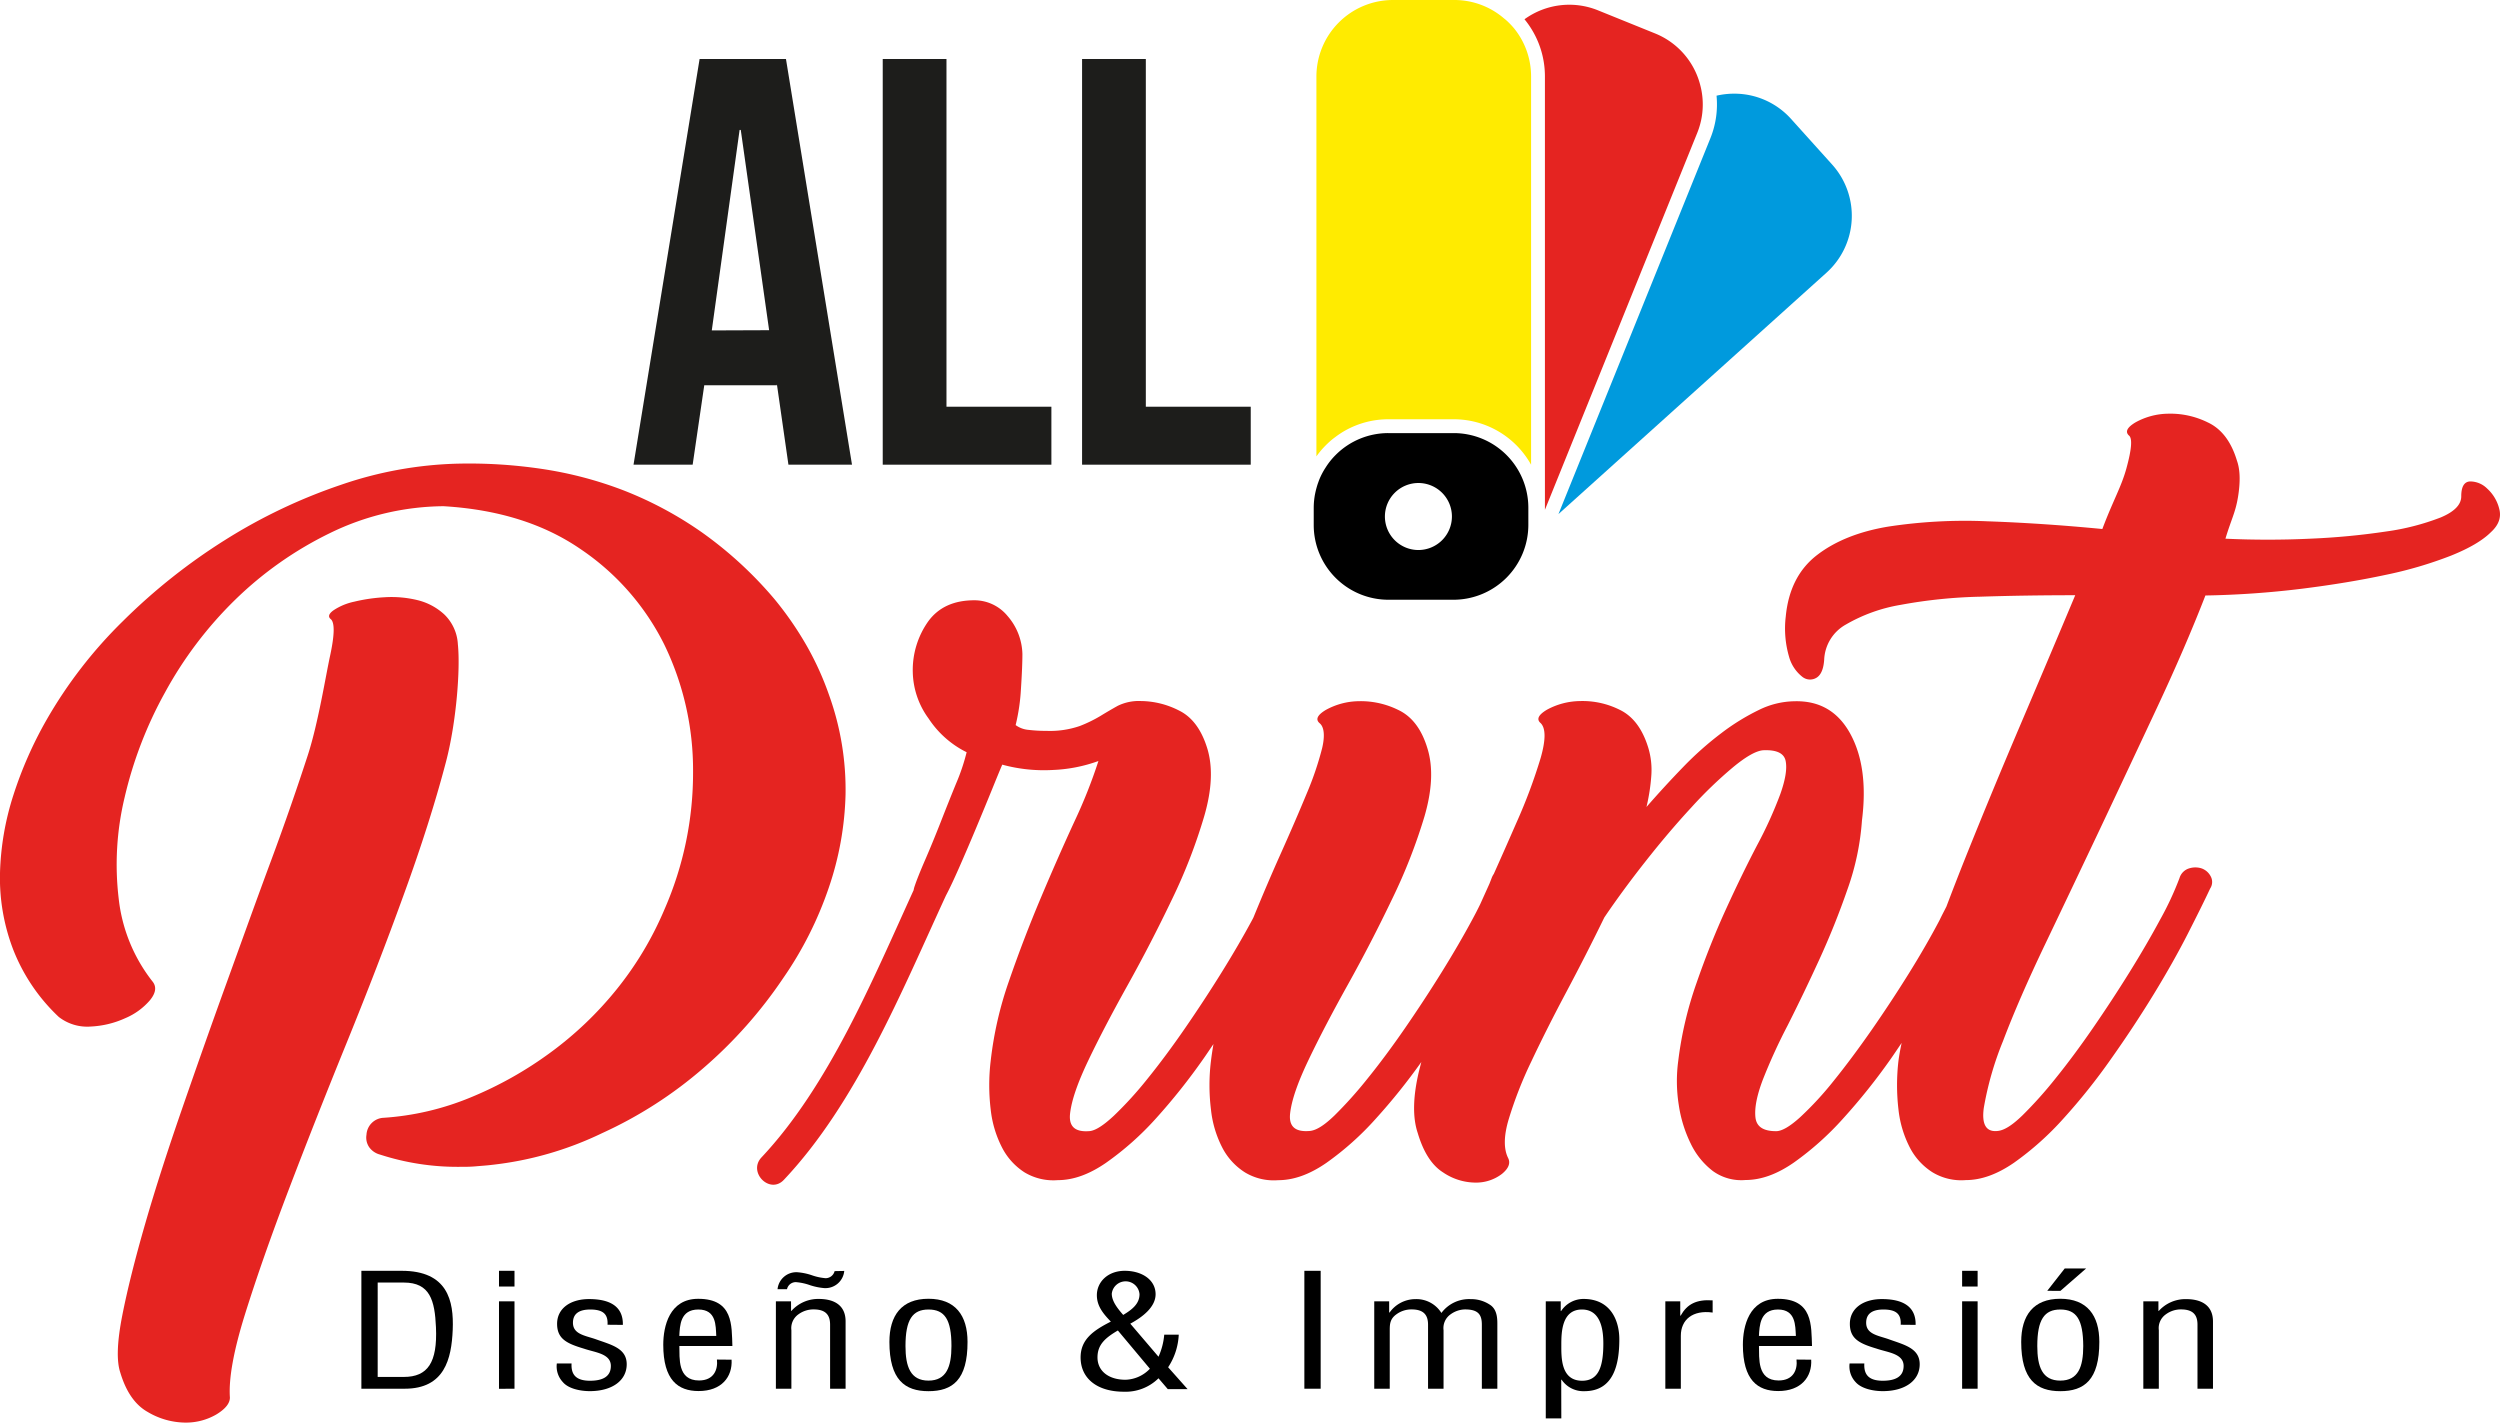 <svg xmlns="http://www.w3.org/2000/svg" viewBox="0 0 558.07 317.56"><defs><style>.cls-1{fill:#e52421;}.cls-2{fill:#009add;}.cls-3{fill:#ffeb00;}.cls-4{fill:#1d1d1b;}</style></defs><g id="Capa_2" data-name="Capa 2"><g id="Capa_1-2" data-name="Capa 1"><path class="cls-1" d="M99.53,170.16c2.36-8.94,3.25-20.88,2.68-26.32a10,10,0,0,0-3-6.65,13.53,13.53,0,0,0-6-3.22,24.55,24.55,0,0,0-7.3-.65,37.61,37.61,0,0,0-6.87,1,13.24,13.24,0,0,0-4.61,1.93q-1.62,1.18-.54,2c.86.86.78,3.58-.21,8.16S71,161.54,68.72,168.55s-5,14.93-8.27,23.73-6.51,17.86-9.88,27.16-6.65,18.61-9.87,27.91-6,17.89-8.27,25.76-4,14.74-5.15,20.61-1.29,10.1-.43,12.67q1.93,6.45,6.12,8.8a16.67,16.67,0,0,0,8.26,2.37,13.48,13.48,0,0,0,7.09-1.83c2-1.22,3-2.47,3-3.76q-.44-6.44,3.43-18.78t9.77-27.81q5.89-15.45,12.88-32.63t12.78-33.17Q96,183.59,99.53,170.16Z"></path><path class="cls-1" d="M185,198.18a69.44,69.44,0,0,0,3.75-20.82,62.4,62.4,0,0,0-3.65-22.12,66.68,66.68,0,0,0-5-11.05,74.61,74.61,0,0,0-7.19-10.42,87.46,87.46,0,0,0-16.21-14.92,82.85,82.85,0,0,0-17.39-9.34A86,86,0,0,0,121,104.68a110.21,110.21,0,0,0-18.78-1.18,86.42,86.42,0,0,0-26.09,4.72,121.58,121.58,0,0,0-25.76,12.24A132.24,132.24,0,0,0,27.49,138.6a101.61,101.61,0,0,0-17.17,22.22A88.28,88.28,0,0,0,3,177.46a62,62,0,0,0-3,17.39,44.58,44.58,0,0,0,2.9,17A41.32,41.32,0,0,0,13.11,227a10.36,10.36,0,0,0,7.19,2.15A20.93,20.93,0,0,0,28,227.27a14.8,14.8,0,0,0,5.48-4c1.28-1.57,1.5-2.93.64-4.08a36.32,36.32,0,0,1-7.62-18.57A64.27,64.27,0,0,1,27.82,178a90.44,90.44,0,0,1,9-23.4,87.3,87.3,0,0,1,15.68-20.72A81.11,81.11,0,0,1,73.66,119,58.7,58.7,0,0,1,99,113q18.24,1.08,30.59,9.57a55.45,55.45,0,0,1,18.68,21.28,64.16,64.16,0,0,1,6.44,28.39,75.94,75.94,0,0,1-6.33,30.64,74.74,74.74,0,0,1-10.63,17.85A78.6,78.6,0,0,1,122.82,235,83.7,83.7,0,0,1,105,245a61.23,61.23,0,0,1-19.32,4.52,4,4,0,0,0-3.87,3.79,3.77,3.77,0,0,0,.65,2.84,4.28,4.28,0,0,0,2.36,1.58,55.86,55.86,0,0,0,17.82,2.74c1.14,0,2.32,0,3.54-.11s2.4-.18,3.54-.32a75.54,75.54,0,0,0,24.69-7.09A93.85,93.85,0,0,0,157,238.44a100.83,100.83,0,0,0,17.82-20.08A81.19,81.19,0,0,0,185,198.18Z"></path><path class="cls-1" d="M557.9,113.59a9,9,0,0,0-2.68-4.51,5.41,5.41,0,0,0-3.86-1.61c-1.29.08-1.94,1.18-1.94,3.33q0,2.79-4.61,4.72a53.92,53.92,0,0,1-12.13,3.12,158.82,158.82,0,0,1-17,1.61q-9.47.44-18.9,0c1.29-4.3,2.22-5.79,2.79-9.22s.5-6.16-.21-8.16q-1.93-6.45-6.55-8.59a18.86,18.86,0,0,0-8.91-1.93,15.44,15.44,0,0,0-7.19,1.93q-2.89,1.73-1.4,3c.72.71.5,3.15-.64,7.29s-2.94,7.08-5.37,13.52q-13.32-1.29-25.66-1.72a113.42,113.42,0,0,0-22.11,1.18q-9.76,1.62-15.9,6.34t-7,13.74a22.53,22.53,0,0,0,.72,8.91,8.59,8.59,0,0,0,2.94,4.51,2.76,2.76,0,0,0,3.25.21c1-.64,1.53-2,1.67-4a9.43,9.43,0,0,1,4.83-7.84,36.34,36.34,0,0,1,12.24-4.4,110.51,110.51,0,0,1,17.71-1.82q10.1-.33,21.26-.33-5.59,13.32-12.13,28.67t-12.35,29.84c-1.52,3.8-2.93,7.44-4.28,11-.47.94-1,1.92-1.51,3q-3,5.7-6.87,11.92t-8.27,12.56q-4.41,6.33-8.48,11.38a73.15,73.15,0,0,1-7.52,8.16c-2.29,2.07-4.07,3.11-5.36,3.11-2.87,0-4.4-1-4.62-3.11s.32-4.83,1.61-8.27A125.11,125.11,0,0,1,399,229q3.54-7,7.08-14.71t6.33-15.77a57.47,57.47,0,0,0,3.23-15.36q1.5-11.81-2.58-19.32t-12.45-7.3a18.48,18.48,0,0,0-7.95,1.93,49,49,0,0,0-8.37,5.16,73.11,73.11,0,0,0-8.48,7.51q-4.18,4.31-8.27,9a43.46,43.46,0,0,0,1.08-7,17.09,17.09,0,0,0-.65-6.12q-1.94-6.44-6.44-8.59a18.5,18.5,0,0,0-8.91-1.93,15.82,15.82,0,0,0-7.3,1.93c-1.93,1.15-2.4,2.15-1.39,3,1.14,1.15,1.14,3.72,0,7.73a119.92,119.92,0,0,1-5.37,14.38c-1.58,3.62-3.28,7.48-5.1,11.54a4.18,4.18,0,0,0-.48.92c-.14.38-.32.82-.48,1.24l-2.08,4.61c-.52,1.07-1.09,2.18-1.74,3.38q-3,5.58-6.87,11.81t-8.16,12.45q-4.29,6.22-8.37,11.27a92.47,92.47,0,0,1-7.41,8.27c-2.22,2.14-4,3.29-5.47,3.43-3.3.29-4.76-1-4.4-4s1.72-6.87,4.08-11.81,5.29-10.55,8.8-16.85,6.8-12.67,9.88-19.11A122.62,122.62,0,0,0,318,182.19q2.58-8.91.64-15.14-1.94-6.44-6.55-8.59a18.86,18.86,0,0,0-8.91-1.93,15.59,15.59,0,0,0-7.19,1.93c-1.93,1.15-2.4,2.15-1.39,3s1.18,2.86.53,5.58a70.06,70.06,0,0,1-3.43,10.09q-2.48,6-5.8,13.42c-2.06,4.59-4.09,9.35-6.09,14.24-.08.16-.15.31-.24.47q-3,5.58-6.87,11.81t-8.16,12.45q-4.29,6.22-8.37,11.27a82.43,82.43,0,0,1-7.52,8.27c-2.29,2.14-4.08,3.29-5.37,3.43-3.29.29-4.76-1-4.4-4s1.72-6.87,4.08-11.81,5.3-10.55,8.81-16.85,6.79-12.67,9.87-19.11a120.54,120.54,0,0,0,7.19-18.57q2.58-8.91.65-15.14t-6.23-8.37a19.05,19.05,0,0,0-8.59-2.15,10.69,10.69,0,0,0-5.15,1.07c-1.29.72-2.57,1.47-3.86,2.26a30.21,30.21,0,0,1-4.62,2.25,20.43,20.43,0,0,1-7.41,1.08,32.64,32.64,0,0,1-4-.22,5.64,5.64,0,0,1-2.9-1.07,44,44,0,0,0,1.19-8.16q.32-4.94.32-7.73a13.4,13.4,0,0,0-3.33-8.48A9.57,9.57,0,0,0,217.5,134q-6.87,0-10.3,4.72a18.78,18.78,0,0,0-3.44,11.38,18.12,18.12,0,0,0,3.54,10.31,21.64,21.64,0,0,0,8.48,7.51,45.45,45.45,0,0,1-2.36,7q-1.71,4.19-3.43,8.59c-1.15,2.93-2.29,5.72-3.44,8.37s-1.93,4.61-2.36,5.9a5,5,0,0,0-.24.92C194.7,219,185,242.37,170,258.35c-3.15,3.33,1.88,8.37,5,5,16.15-17.12,26.27-42,36.15-63.42.81-1.53,1.77-3.57,2.92-6.18q1.94-4.4,3.86-9t3.54-8.58q1.62-4,2.26-5.48A35.29,35.29,0,0,0,235,171.88a33.7,33.7,0,0,0,10.2-2,114,114,0,0,1-5.37,13.53q-3.66,7.94-7.51,17.07T225.23,219a80.86,80.86,0,0,0-4.08,17.82,45.65,45.65,0,0,0,0,10.84,24.19,24.19,0,0,0,2.58,8.59,14.36,14.36,0,0,0,5,5.47,12.49,12.49,0,0,0,7.41,1.72q5.15,0,10.74-3.86A65.89,65.89,0,0,0,258,249.71,136.85,136.85,0,0,0,268.6,236.4c.79-1.12,1.52-2.23,2.28-3.34-.22,1.27-.41,2.53-.56,3.77a44.62,44.62,0,0,0,0,10.84,24,24,0,0,0,2.57,8.59,14.31,14.31,0,0,0,5.05,5.47,12.44,12.44,0,0,0,7.4,1.72q5.16,0,10.74-3.86a65.51,65.51,0,0,0,11.05-9.88,136,136,0,0,0,10.15-12.64c-.2.78-.41,1.57-.59,2.33q-1.94,8.39-.21,13.53,1.92,6.45,5.68,8.8a13,13,0,0,0,7.3,2.26,9.49,9.49,0,0,0,5.8-1.93q2.25-1.83,1.4-3.55c-1-2-1-4.86.1-8.58A89.42,89.42,0,0,1,341.81,237q3.44-7.29,7.84-15.56t8.48-16.64q4.06-6,9.23-12.56t10.2-12a94.11,94.11,0,0,1,9.34-9c2.86-2.36,5.08-3.62,6.65-3.76q4.51-.21,5.05,2.36t-1.18,7.41a91.72,91.72,0,0,1-5.16,11.38q-3.43,6.56-7,14.38t-6.55,16.43a82.06,82.06,0,0,0-4.08,17.39,34,34,0,0,0,.11,9.77,29.27,29.27,0,0,0,2.68,8.69,16.86,16.86,0,0,0,4.94,6.12,10.83,10.83,0,0,0,7.3,2q5.15,0,10.73-3.86a65.94,65.94,0,0,0,11.06-9.88,136.85,136.85,0,0,0,10.63-13.31c.84-1.19,1.61-2.37,2.42-3.55-.31,1.45-.55,2.79-.71,4a46.73,46.73,0,0,0,0,10.84,24.19,24.19,0,0,0,2.58,8.59,14.31,14.31,0,0,0,5.05,5.47,12.44,12.44,0,0,0,7.4,1.72c3.44,0,7-1.29,10.74-3.86a65.94,65.94,0,0,0,11.06-9.88,135.31,135.31,0,0,0,10.62-13.31q5.16-7.29,9.56-14.49t7.62-13.53q3.23-6.33,4.94-10a2.64,2.64,0,0,0,.1-2.79,3.68,3.68,0,0,0-2-1.72,4.58,4.58,0,0,0-2.79,0,3.22,3.22,0,0,0-2.14,2.15,68.51,68.51,0,0,1-4.3,9.23q-3,5.58-6.87,11.81t-8.16,12.45q-4.29,6.22-8.37,11.27a92.47,92.47,0,0,1-7.41,8.27c-2.22,2.14-4,3.29-5.47,3.43q-3.87.44-3.11-5.15a71.39,71.39,0,0,1,4.29-14.92q3.54-9.35,9.44-21.69T468.8,185q6.33-13.41,12.67-26.95t10.84-25.12a203.78,203.78,0,0,0,21.47-1.5q10.31-1.29,18.79-3.11a89.94,89.94,0,0,0,14.6-4.3q6.12-2.46,8.91-5.26C557.8,117.17,558.4,115.45,557.9,113.59Z"></path><path d="M80.67,310V283.68h9c10.25,0,11.66,6.67,11.39,13.17S99.25,310,90.35,310Zm3.64-2.63h5.83c5.34,0,7.53-3.2,7.18-11.07-.26-6-1.31-10-7.18-10H84.31Z"></path><path d="M111.39,287.19v-3.51h3.46v3.51Zm0,22.83V290.49h3.46V310Z"></path><path d="M135.62,295.72c.13-2.31-.92-3.4-3.86-3.4-2.45,0-3.86.91-3.86,2.95,0,2.53,2.59,2.84,5,3.65,3.5,1.27,7,2,7,5.62s-3.24,6-8.24,6c-2.15,0-4.78-.56-6-2a5.12,5.12,0,0,1-1.36-4.18h3.29c-.13,2.39.88,3.86,4.12,3.86,2.8,0,4.65-.91,4.65-3.3,0-2.77-3.51-3-6-3.86-3.77-1.13-6-2.14-6-5.55s2.94-5.52,7.14-5.52c4.83,0,7.63,1.76,7.54,5.76Z"></path><path d="M163.31,303.52c.22,3.83-2.23,7-7.36,7-4.6,0-7.89-2.46-7.89-10.33,0-4.11,1.36-10.26,7.8-10.26,7.89,0,7.45,6,7.63,10.54H151.65c.09,2.64-.48,7.69,4.39,7.69,3.33,0,4.25-2.45,4-4.67Zm-3.42-5.3c-.13-2.28.05-5.9-4-5.9s-4.12,3.58-4.25,5.9Z"></path><path d="M176.59,292.63h.08a8,8,0,0,1,6.09-2.67c3.64,0,6,1.55,6,5V310h-3.46v-14.3c0-2-.84-3.4-3.64-3.4a5.63,5.63,0,0,0-3.42,1.09,3.76,3.76,0,0,0-1.58,3.54V310h-3.46V290.49h3.38Zm11.87-8.92a4.22,4.22,0,0,1-4.47,3.83,13.85,13.85,0,0,1-3.11-.63,12.27,12.27,0,0,0-3.2-.7,2,2,0,0,0-2,1.58h-2.11A4.21,4.21,0,0,1,178,284a13.21,13.21,0,0,1,3.11.63,12.36,12.36,0,0,0,3.2.7,2.08,2.08,0,0,0,2-1.58Z"></path><path d="M207.26,310.55c-5.26,0-8.72-2.53-8.72-11,0-5.9,2.72-9.63,8.72-9.63s8.72,3.73,8.72,9.63C216,308.05,212.61,310.55,207.26,310.55Zm0-18.23c-3.55,0-5.13,2.25-5.13,8.15,0,4.6,1.1,7.72,5.13,7.72s5.13-3.12,5.13-7.72C212.39,294.57,210.9,292.32,207.26,292.32Z"></path><path d="M258.61,302.86a15.05,15.05,0,0,0,1.28-4.92h3.24a14.38,14.38,0,0,1-2.37,7.27l4.34,4.88h-4.42l-2.07-2.42a10.44,10.44,0,0,1-7.75,3c-5.92,0-9.64-2.95-9.64-7.65,0-4,2.8-6,6.75-8-1.76-1.82-3.12-3.51-3.12-5.9,0-2.91,2.41-5.44,6.23-5.44s6.88,2,6.88,5.23c0,2.85-2.89,5.09-5.65,6.57ZM249.54,297c-2.76,1.62-4.55,3.13-4.55,6,0,3.06,2.49,5,6.26,5a7.83,7.83,0,0,0,5.44-2.46Zm4.83-8.11a3.11,3.11,0,0,0-6.19-.1c0,1.72,1.36,3.37,2.55,4.74C252.7,292.35,254.37,291.05,254.37,288.91Z"></path><path d="M291.17,310V283.68h3.64V310Z"></path><path d="M310.23,310h-3.46V290.49h3.33V293h.09a7.09,7.09,0,0,1,5.78-3,6.56,6.56,0,0,1,5.79,3.09,7.72,7.72,0,0,1,6.53-3.09,7.58,7.58,0,0,1,4.47,1.37c1.58,1.16,1.49,3.34,1.49,4.57V310h-3.46v-14.3c0-2.17-.75-3.4-3.73-3.4a5.65,5.65,0,0,0-3.24,1.09,3.74,3.74,0,0,0-1.58,3.54V310h-3.46v-14.3c0-2-.84-3.4-3.64-3.4a5.63,5.63,0,0,0-3.42,1.09c-1.4,1-1.49,2.14-1.49,3.54Z"></path><path d="M348.53,316.62h-3.47V290.49h3.34v2.18h.08a6,6,0,0,1,5-2.71c6.18,0,8,5,8,9,0,5.55-1.23,11.59-7.8,11.59a5.87,5.87,0,0,1-5.09-2.57h-.08Zm4.6-24.3c-4.52,0-4.6,5.13-4.6,7.9s-.13,8,4.64,8c3.6,0,4.74-3,4.74-8.29C357.91,297.34,357.56,292.32,353.13,292.32Z"></path><path d="M375.08,293.69h.09c1.44-2.57,3.5-3.66,7.14-3.41V293c-4.47-.63-7.1,1.62-7.1,5.16V310h-3.46V290.49h3.33Z"></path><path d="M404.31,303.52c.22,3.83-2.24,7-7.36,7-4.61,0-7.89-2.46-7.89-10.33,0-4.11,1.36-10.26,7.8-10.26,7.89,0,7.45,6,7.63,10.54H392.65c.09,2.64-.48,7.69,4.38,7.69,3.34,0,4.26-2.45,4-4.67Zm-3.42-5.3c-.13-2.28,0-5.9-4-5.9s-4.12,3.58-4.25,5.9Z"></path><path d="M424.29,295.72c.13-2.31-.92-3.4-3.86-3.4-2.45,0-3.85.91-3.85,2.95,0,2.53,2.58,2.84,4.95,3.65,3.5,1.27,7,2,7,5.62s-3.24,6-8.24,6c-2.15,0-4.78-.56-6.05-2a5.12,5.12,0,0,1-1.36-4.18h3.29c-.13,2.39.88,3.86,4.12,3.86,2.81,0,4.65-.91,4.65-3.3,0-2.77-3.51-3-6-3.86-3.77-1.13-6-2.14-6-5.55s2.94-5.52,7.15-5.52c4.82,0,7.62,1.76,7.53,5.76Z"></path><path d="M438,287.19v-3.51h3.46v3.51ZM438,310V290.49h3.46V310Z"></path><path d="M459.91,310.55c-5.26,0-8.72-2.53-8.72-11,0-5.9,2.72-9.63,8.72-9.63s8.72,3.73,8.72,9.63C468.63,308.05,465.26,310.55,459.91,310.55Zm0-18.23c-3.55,0-5.13,2.25-5.13,8.15,0,4.6,1.1,7.72,5.13,7.72s5.13-3.12,5.13-7.72C465,294.57,463.55,292.32,459.91,292.32Zm1-9.17h4.78l-5.74,5H457Z"></path><path d="M481.82,292.63h.09A8,8,0,0,1,488,290c3.64,0,6,1.55,6,5V310h-3.46v-14.3c0-2-.83-3.4-3.64-3.4a5.6,5.6,0,0,0-3.41,1.09,3.74,3.74,0,0,0-1.58,3.54V310h-3.46V290.49h3.37Z"></path><path class="cls-2" d="M409,36.75l-9.2-10.22a17,17,0,0,0-11.8-5.6,17.54,17.54,0,0,0-4.82.43,20.12,20.12,0,0,1-1.37,9.49l-33.92,83.91,59.84-53.89A17.1,17.1,0,0,0,409,36.75Z"></path><path class="cls-1" d="M380.08,22.39a16.71,16.71,0,0,0-.21-1.87c-.07-.44-.16-.87-.27-1.3a17.42,17.42,0,0,0-.85-2.59,16.93,16.93,0,0,0-9.3-9.17L356.7,2.3a17.05,17.05,0,0,0-16.39,2,20.07,20.07,0,0,1,4.56,12.76v96.74l34-84.13A16.86,16.86,0,0,0,380.08,22.39Z"></path><path class="cls-3" d="M338,6.35A17.15,17.15,0,0,0,336.75,5c-.31-.31-.64-.6-1-.88h0A17,17,0,0,0,324.69,0H310.94a17.1,17.1,0,0,0-17.08,17.08V98.14h0v3.73l.4-.54c.39-.5.79-1,1.21-1.43a22.28,22.28,0,0,1,1.64-1.58c.32-.27.66-.53,1-.78a19,19,0,0,1,2.28-1.49h0a19.71,19.71,0,0,1,9.54-2.46h14.6a19.77,19.77,0,0,1,17.25,10.15v-48h0V17.08A17,17,0,0,0,338,6.35Z"></path><path d="M324.52,96.68h-14.6a16.58,16.58,0,0,0-11.77,4.89h0a15.94,15.94,0,0,0-2.26,2.84,15.51,15.51,0,0,0-1.4,2.68c-.09.23-.17.47-.26.71-.14.39-.26.79-.37,1.19s-.22.87-.31,1.32a16.74,16.74,0,0,0-.29,3v3.92a16.68,16.68,0,0,0,16.66,16.65h14.6a16.73,16.73,0,0,0,16.65-16.65v-3.92A16.67,16.67,0,0,0,324.52,96.68Zm-7.89,26.1a7.48,7.48,0,1,1,7.48-7.48A7.49,7.49,0,0,1,316.63,122.78Z"></path><path class="cls-4" d="M156.17,13.17h19.28l14.74,90.56H176l-2.58-18V86H157.21l-2.59,17.73h-13.2Zm15.52,60.54L165.36,29h-.26l-6.21,44.76Z"></path><path class="cls-4" d="M197.05,13.17h14.23V90.79H234.7v12.94H197.05Z"></path><path class="cls-4" d="M241.55,13.17h14.23V90.79H279.2v12.94H241.55Z"></path></g></g></svg>